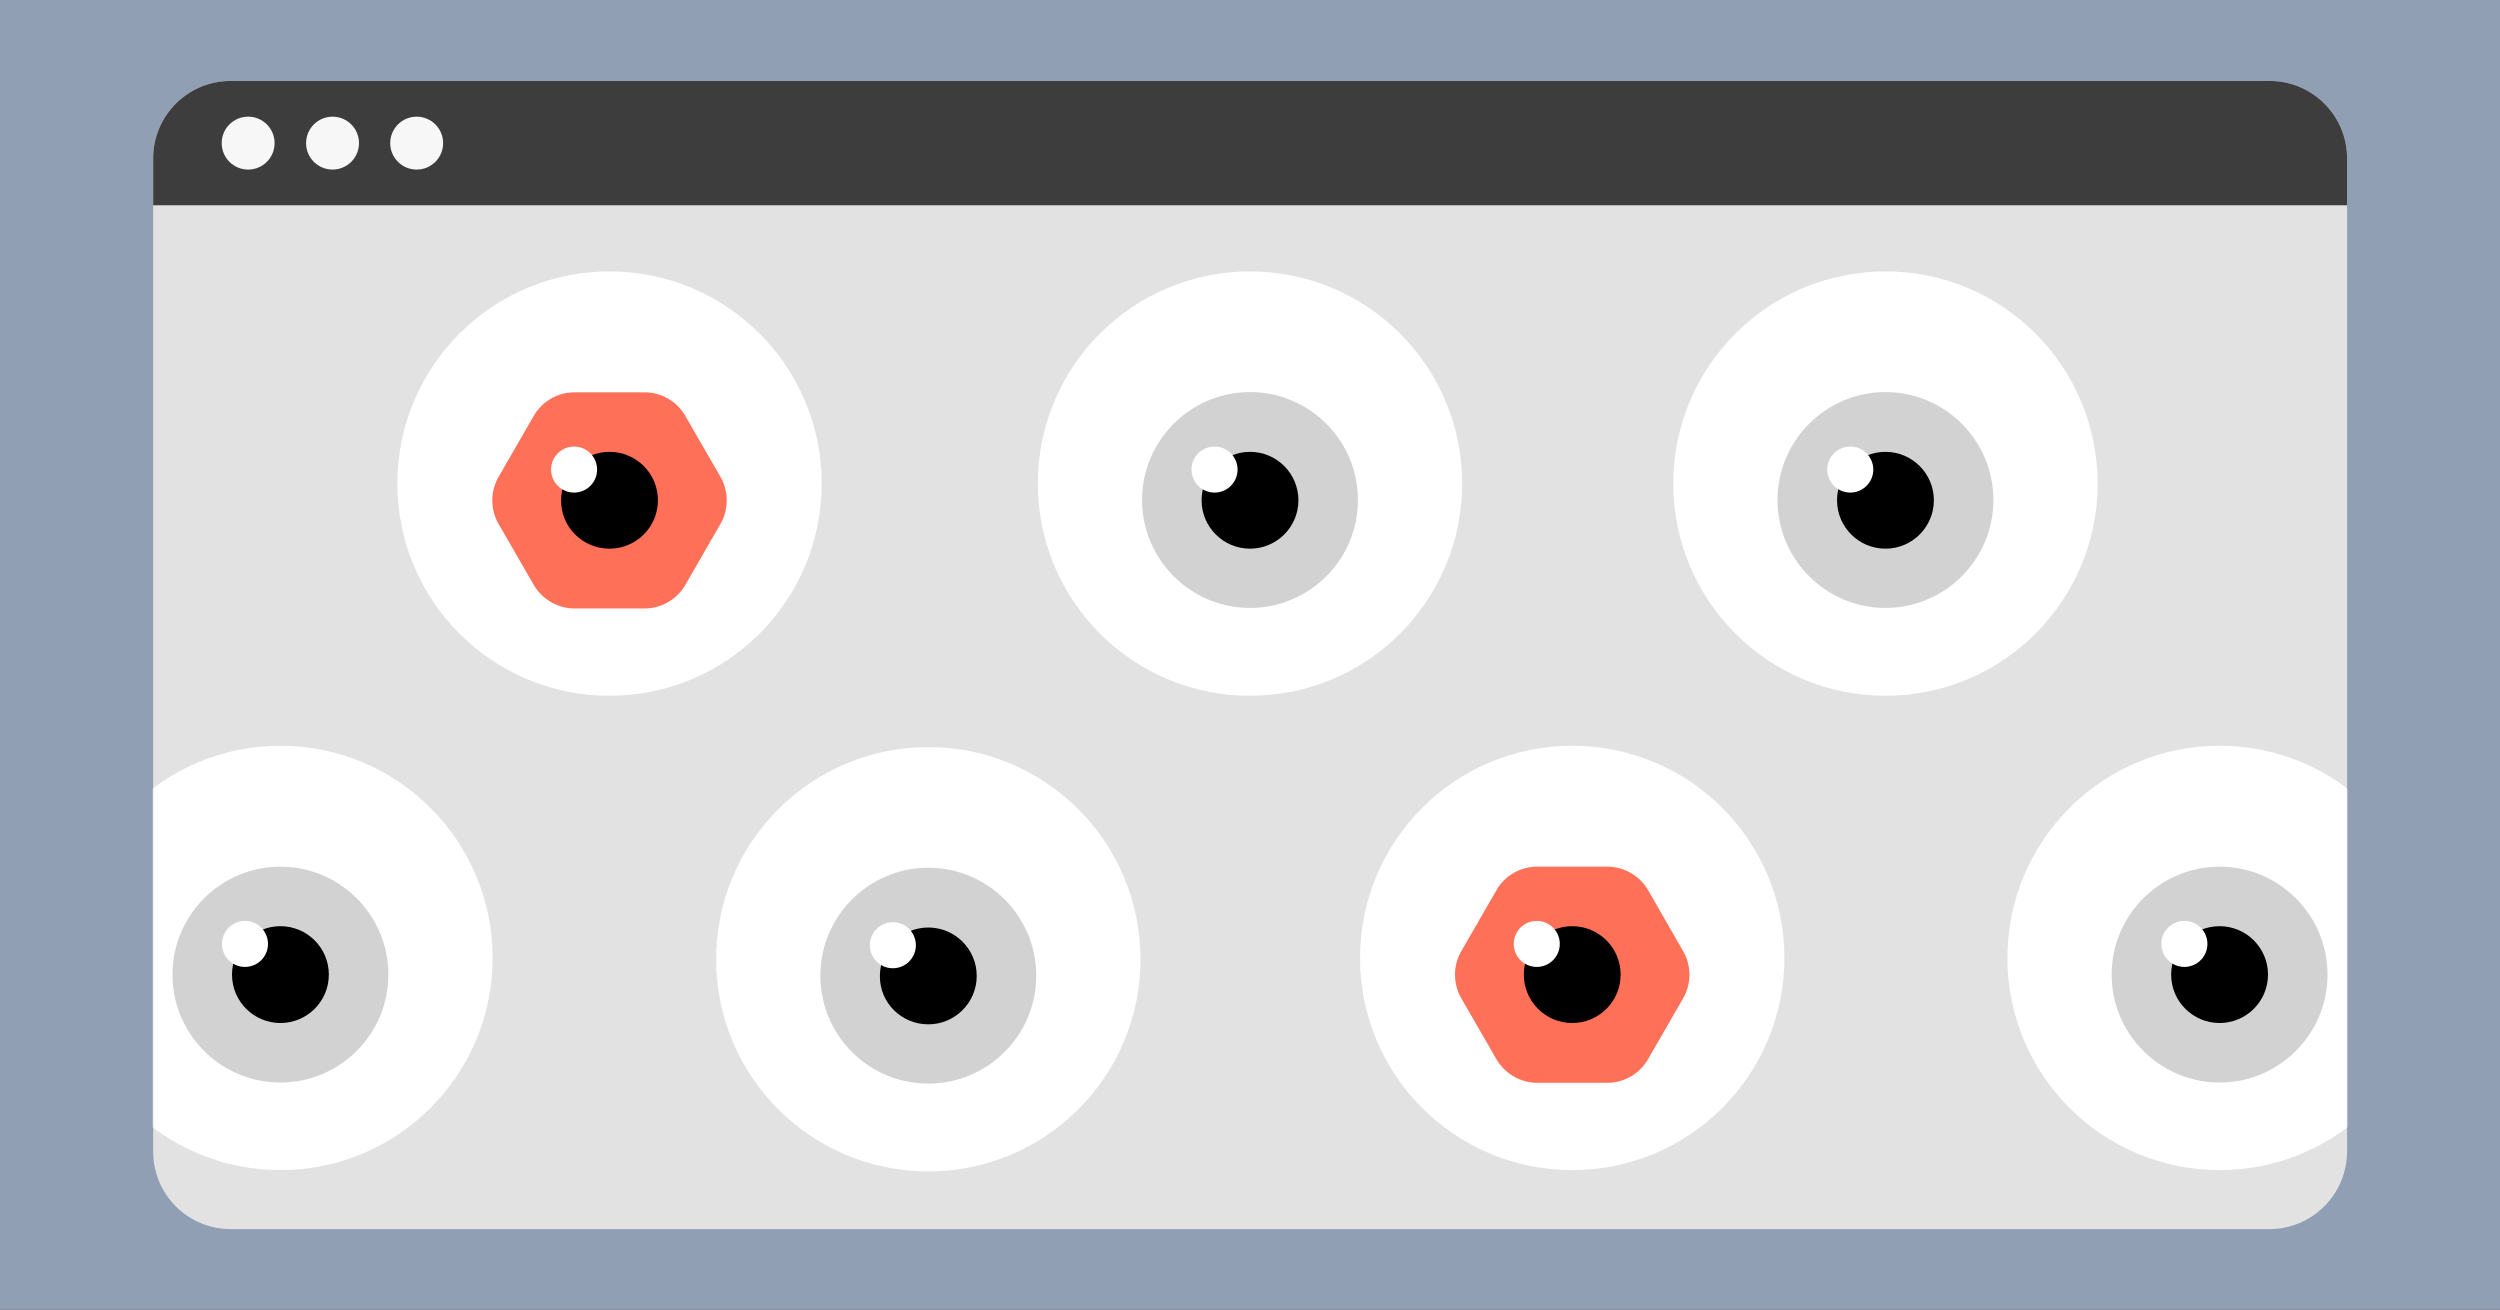<svg width="1389" height="728" fill="none" xmlns="http://www.w3.org/2000/svg"><rect width="100%" height="100%" fill="#808080" stroke="none"/><g clip-path="url(#a)"><path d="M0 0h1389v727.571H0V0Z" fill="#919FB5"/><path d="M1260.83 682.888H128.171c-23.812 0-43.066-19.255-43.066-43.067V88.043c0-23.812 19.254-43.066 43.066-43.066H1260.98c23.81 0 43.06 19.255 43.06 43.066V639.82c-.14 23.812-19.4 43.067-43.21 43.067Z" fill="#E2E2E2"/><path d="M1303.9 114.059H85.104V88.043c0-23.812 19.255-43.066 43.067-43.066H1260.98c23.81 0 43.06 19.255 43.06 43.066v26.016h-.14Z" fill="#3D3D3D"/><path d="M137.87 94.217c8.118 0 14.699-6.58 14.699-14.698S145.988 64.82 137.87 64.82c-8.117 0-14.698 6.581-14.698 14.699 0 8.117 6.581 14.698 14.698 14.698ZM184.76 94.217c8.118 0 14.698-6.58 14.698-14.698s-6.58-14.699-14.698-14.699-14.698 6.581-14.698 14.699c0 8.117 6.58 14.698 14.698 14.698ZM231.5 94.217c8.118 0 14.699-6.58 14.699-14.698S239.618 64.82 231.5 64.82c-8.118 0-14.698 6.581-14.698 14.699 0 8.117 6.58 14.698 14.698 14.698Z" fill="#F7F7F7"/><mask id="b" style="mask-type:luminance" maskUnits="userSpaceOnUse" x="85" y="40" width="1220" height="639"><path d="M1260.83 678.333H128.171c-23.812 0-43.066-19.255-43.066-43.066V83.488c0-23.811 19.254-43.066 43.066-43.066H1260.98c23.81 0 43.06 19.255 43.06 43.066v551.779c-.14 23.811-19.4 43.066-43.21 43.066Z" fill="#fff"/></mask><g mask="url(#b)"><path d="M515.769 650.847c65.114 0 117.881-52.768 117.881-117.882s-52.767-117.881-117.881-117.881-117.881 52.767-117.881 117.881 52.767 117.882 117.881 117.882Z" fill="#fff"/><path d="M515.768 602.046c33.072 0 59.97-26.898 59.97-59.969 0-33.072-26.898-59.97-59.97-59.97-33.071 0-59.969 26.898-59.969 59.97 0 33.071 26.751 59.969 59.969 59.969Z" fill="#D2D2D2"/><path d="M515.768 569.122c14.845 0 26.898-12.052 26.898-26.898 0-14.845-12.053-26.898-26.898-26.898-14.846 0-26.899 12.053-26.899 26.898-.146 14.846 11.906 26.898 26.899 26.898Z" fill="#000"/><path d="M496.073 537.96c7.062 0 12.787-5.725 12.787-12.788 0-7.062-5.725-12.787-12.787-12.787-7.063 0-12.788 5.725-12.788 12.787 0 7.063 5.725 12.788 12.788 12.788ZM1047.56 386.567c65.11 0 117.88-52.767 117.88-117.881s-52.77-117.881-117.88-117.881c-65.117 0-117.884 52.767-117.884 117.881s52.767 117.881 117.884 117.881Z" fill="#fff"/><path d="M1047.56 337.769c33.07 0 59.97-26.898 59.97-59.969 0-33.072-26.9-59.97-59.97-59.97-33.08 0-59.973 26.898-59.973 59.97 0 33.071 26.893 59.969 59.973 59.969Z" fill="#D2D2D2"/><path d="M1047.56 304.843c14.84 0 26.9-12.053 26.9-26.898 0-14.845-12.06-26.898-26.9-26.898-14.85 0-26.9 12.053-26.9 26.898 0 14.845 12.05 26.898 26.9 26.898Z" fill="#000"/><path d="M1028.01 273.683c7.06 0 12.79-5.726 12.79-12.788s-5.73-12.788-12.79-12.788c-7.06 0-12.79 5.726-12.79 12.788s5.73 12.788 12.79 12.788ZM155.805 650.11c65.114 0 117.881-52.767 117.881-117.881s-52.767-117.881-117.881-117.881S37.924 467.115 37.924 532.229 90.69 650.11 155.805 650.11Z" fill="#fff"/><path d="M155.804 601.459c33.072 0 59.97-26.899 59.97-59.97s-26.898-59.969-59.97-59.969c-33.071 0-59.969 26.898-59.969 59.969s26.751 59.97 59.969 59.97Z" fill="#D2D2D2"/><path d="M155.805 568.388c14.846 0 26.898-12.053 26.898-26.898 0-14.846-12.052-26.898-26.898-26.898-14.845 0-26.898 12.052-26.898 26.898 0 14.845 12.053 26.898 26.898 26.898Z" fill="#000"/><path d="M136.108 537.226c7.062 0 12.788-5.726 12.788-12.788s-5.726-12.788-12.788-12.788-12.788 5.726-12.788 12.788 5.726 12.788 12.788 12.788ZM1233.2 650.11c65.11 0 117.88-52.767 117.88-117.881s-52.77-117.881-117.88-117.881c-65.12 0-117.88 52.767-117.88 117.881s52.76 117.881 117.88 117.881Z" fill="#fff"/><path d="M1233.2 601.459c33.07 0 59.97-26.899 59.97-59.97s-26.9-59.969-59.97-59.969-59.97 26.898-59.97 59.969 26.9 59.97 59.97 59.97Z" fill="#D2D2D2"/><path d="M1233.2 568.388c14.84 0 26.9-12.053 26.9-26.898 0-14.846-12.06-26.898-26.9-26.898-14.85 0-26.9 12.052-26.9 26.898 0 14.845 12.05 26.898 26.9 26.898Z" fill="#000"/><path d="M1213.65 537.226c7.06 0 12.79-5.726 12.79-12.788s-5.73-12.788-12.79-12.788c-7.06 0-12.79 5.726-12.79 12.788s5.73 12.788 12.79 12.788ZM694.501 386.567c65.114 0 117.882-52.767 117.882-117.881s-52.768-117.881-117.882-117.881S576.62 203.572 576.62 268.686s52.767 117.881 117.881 117.881Z" fill="#fff"/><path d="M694.502 337.769c33.071 0 59.969-26.898 59.969-59.969 0-33.072-26.898-59.97-59.969-59.97-33.072 0-59.97 26.898-59.97 59.97 0 33.071 26.898 59.969 59.97 59.969Z" fill="#D2D2D2"/><path d="M694.502 304.843c14.845 0 26.898-12.053 26.898-26.898 0-14.845-12.053-26.898-26.898-26.898-14.846 0-26.898 12.053-26.898 26.898 0 14.845 12.052 26.898 26.898 26.898Z" fill="#000"/><path d="M674.804 273.683c7.063 0 12.788-5.726 12.788-12.788s-5.725-12.788-12.788-12.788c-7.062 0-12.787 5.726-12.787 12.788s5.725 12.788 12.787 12.788ZM338.653 386.567c65.114 0 117.881-52.767 117.881-117.881s-52.767-117.881-117.881-117.881-117.882 52.767-117.882 117.881 52.768 117.881 117.882 117.881Z" fill="#fff"/><path d="M358.054 217.977H319.25a26.18 26.18 0 0 0-22.782 13.228l-19.402 33.659c-4.704 8.085-4.704 18.227 0 26.311l19.402 33.659c4.703 8.084 13.375 13.229 22.782 13.229h38.804a26.183 26.183 0 0 0 22.783-13.229l19.401-33.659c4.704-8.084 4.704-18.226 0-26.311l-19.401-33.659a26.182 26.182 0 0 0-22.783-13.228Z" fill="#FF7059"/><path d="M338.652 304.843c14.846 0 26.898-12.053 26.898-26.898 0-14.845-12.052-26.898-26.898-26.898-14.845 0-26.898 12.053-26.898 26.898-.147 14.845 11.906 26.898 26.898 26.898Z" fill="#000"/><path d="M318.958 273.683c7.062 0 12.787-5.726 12.787-12.788s-5.725-12.788-12.787-12.788c-7.063 0-12.788 5.726-12.788 12.788s5.725 12.788 12.788 12.788ZM873.528 650.11c65.114 0 117.881-52.767 117.881-117.881s-52.767-117.881-117.881-117.881-117.882 52.767-117.882 117.881S808.414 650.11 873.528 650.11Z" fill="#fff"/><path d="M873.528 568.388c14.845 0 26.898-12.053 26.898-26.898 0-14.846-12.053-26.898-26.898-26.898-14.845 0-26.898 12.052-26.898 26.898 0 14.845 12.053 26.898 26.898 26.898Z" fill="#000"/><path d="M853.832 537.226c7.062 0 12.787-5.726 12.787-12.788s-5.725-12.788-12.787-12.788c-7.063 0-12.788 5.726-12.788 12.788s5.725 12.788 12.788 12.788Z" fill="#fff"/><path d="M892.93 481.52h-38.804a26.18 26.18 0 0 0-22.782 13.228l-19.402 33.659c-4.704 8.085-4.704 18.226 0 26.311l19.402 33.659c4.703 8.084 13.375 13.229 22.782 13.229h38.804a26.18 26.18 0 0 0 22.782-13.229l19.402-33.659c4.704-8.085 4.704-18.226 0-26.311l-19.402-33.806c-4.703-8.084-13.375-13.081-22.782-13.081Z" fill="#FF7059"/><path d="M873.528 568.388c14.845 0 26.898-12.053 26.898-26.898 0-14.846-12.053-26.898-26.898-26.898-14.845 0-26.898 12.052-26.898 26.898 0 14.845 12.053 26.898 26.898 26.898Z" fill="#000"/><path d="M853.832 537.226c7.062 0 12.787-5.726 12.787-12.788s-5.725-12.788-12.787-12.788c-7.063 0-12.788 5.726-12.788 12.788s5.725 12.788 12.788 12.788Z" fill="#fff"/></g></g><defs><clipPath id="a"><path fill="#fff" d="M0 0h1389v727.571H0z"/></clipPath></defs></svg>